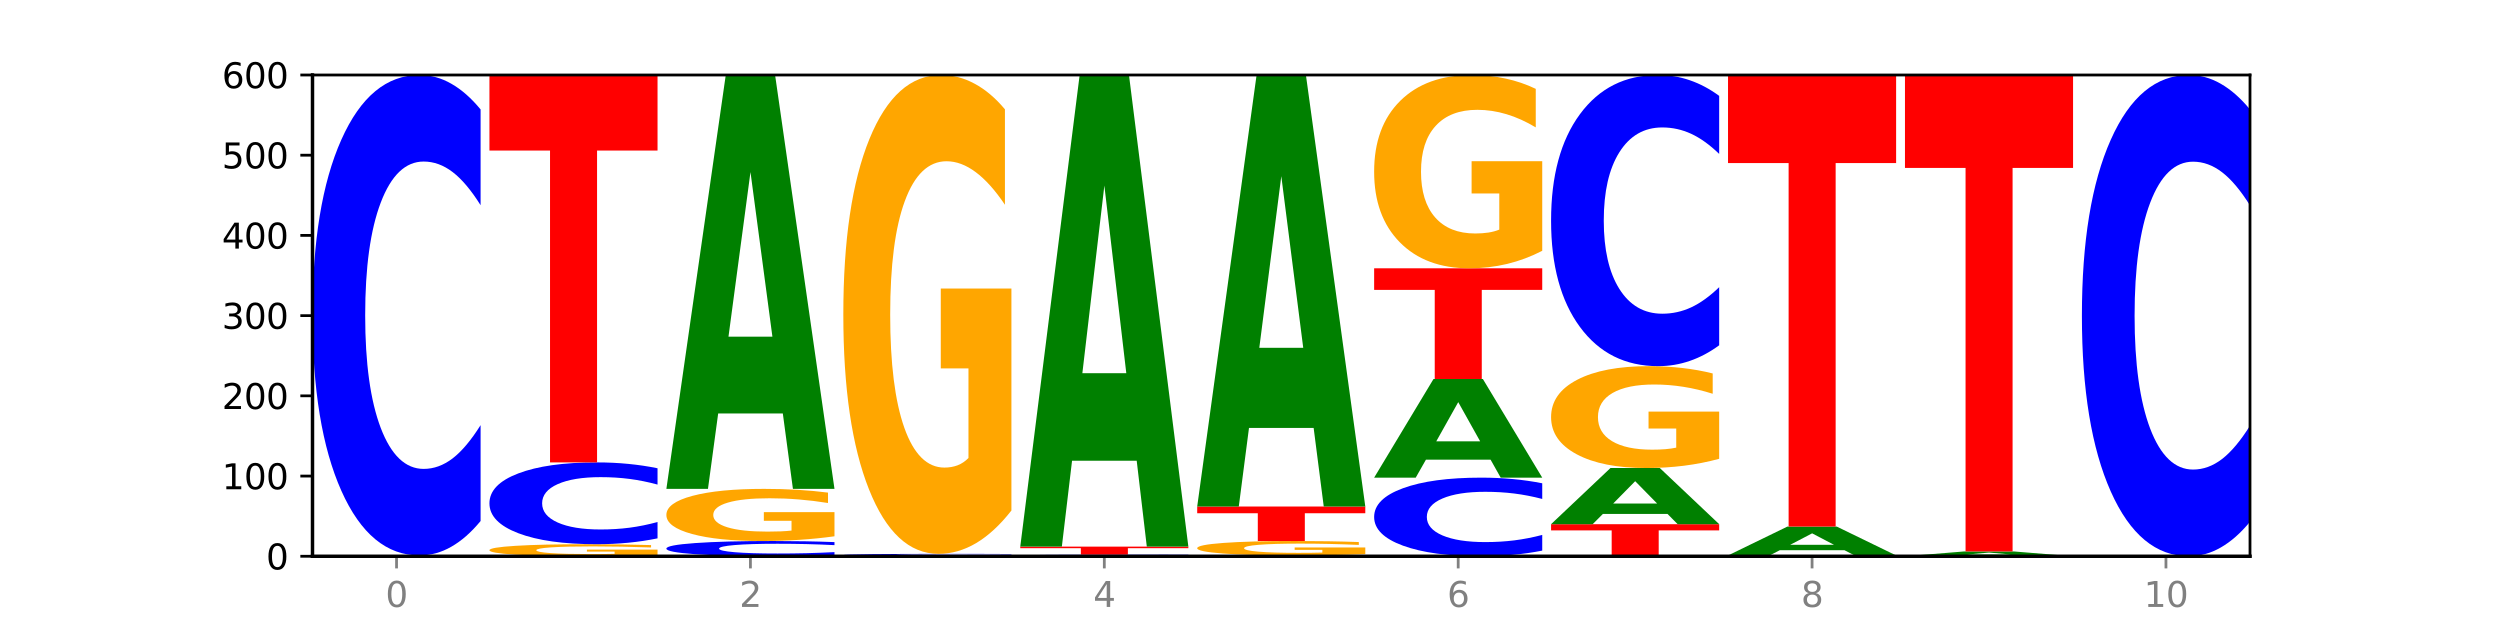<?xml version="1.0" encoding="utf-8" standalone="no"?>
<!DOCTYPE svg PUBLIC "-//W3C//DTD SVG 1.1//EN"
  "http://www.w3.org/Graphics/SVG/1.1/DTD/svg11.dtd">
<svg xmlns:xlink="http://www.w3.org/1999/xlink" width="720pt" height="180pt" viewBox="0 0 720 180" xmlns="http://www.w3.org/2000/svg" version="1.1">
 <defs>
  <style type="text/css">*{stroke-linejoin: round; stroke-linecap: butt}</style>
 </defs>
 <g id="figure_1">
  <g id="patch_1">
   <path d="M 0 180 
L 720 180 
L 720 0 
L 0 0 
z
" style="fill: #ffffff"/>
  </g>
  <g id="axes_1">
   <g id="patch_2">
    <path d="M 90 160.2 
L 648 160.2 
L 648 21.6 
L 90 21.6 
z
" style="fill: #ffffff"/>
   </g>
   <g id="line2d_1">
    <path d="M 90 160.2 
L 648 160.2 
" clip-path="url(#p801bd38dc3)" style="fill: none; stroke: #000000; stroke-width: 0.5; stroke-linecap: square"/>
   </g>
   <g id="patch_3">
    <path d="M 90 159.969 
L 138.411 159.969 
L 138.411 160.014 
L 120.994 160.014 
L 120.994 160.2 
L 107.45 160.2 
L 107.45 160.014 
L 90 160.014 
L 90 159.969 
z
" clip-path="url(#p801bd38dc3)" style="fill: #ff0000"/>
   </g>
   <g id="patch_4">
    <path d="M 138.411 150.051 
Q 134.361 154.967 129.983 157.454 
Q 125.604 159.969 120.835 159.969 
Q 106.613 159.969 98.306 141.333 
Q 90 122.697 90 90.827 
Q 90 58.843 98.306 40.236 
Q 106.613 21.6 120.835 21.6 
Q 125.604 21.6 129.983 24.115 
Q 134.361 26.602 138.411 31.518 
L 138.411 59.101 
Q 134.325 52.584 130.361 49.554 
Q 126.397 46.524 122.018 46.524 
Q 114.163 46.524 109.662 58.329 
Q 105.173 70.105 105.173 90.827 
Q 105.173 111.464 109.662 123.269 
Q 114.163 135.045 122.018 135.045 
Q 126.397 135.045 130.361 132.015 
Q 134.325 128.957 138.411 122.44 
L 138.411 150.051 
z
" clip-path="url(#p801bd38dc3)" style="fill: #0000ff"/>
   </g>
   <g id="patch_5">
    <path d="M 189.37 159.886 
Q 184.488 160.043 179.236 160.122 
Q 173.985 160.2 168.387 160.2 
Q 155.736 160.2 148.347 159.733 
Q 140.959 159.267 140.959 158.469 
Q 140.959 157.661 148.478 157.198 
Q 156.007 156.735 169.103 156.735 
Q 174.148 156.735 178.77 156.798 
Q 183.403 156.86 187.504 156.983 
L 187.504 157.674 
Q 183.272 157.516 179.084 157.438 
Q 174.896 157.359 170.687 157.359 
Q 162.897 157.359 158.676 157.647 
Q 154.456 157.934 154.456 158.469 
Q 154.456 158.998 158.524 159.287 
Q 162.593 159.576 170.079 159.576 
Q 172.119 159.576 173.866 159.559 
Q 175.613 159.542 177.001 159.506 
L 177.001 158.858 
L 169.027 158.858 
L 169.027 158.28 
L 189.37 158.28 
L 189.37 159.886 
z
" clip-path="url(#p801bd38dc3)" style="fill: #ffa600"/>
   </g>
   <g id="patch_6">
    <path d="M 189.37 155.046 
Q 185.32 155.883 180.942 156.307 
Q 176.563 156.735 171.794 156.735 
Q 157.572 156.735 149.265 153.562 
Q 140.959 150.388 140.959 144.961 
Q 140.959 139.515 149.265 136.346 
Q 157.572 133.173 171.794 133.173 
Q 176.563 133.173 180.942 133.601 
Q 185.32 134.025 189.37 134.862 
L 189.37 139.559 
Q 185.284 138.449 181.32 137.933 
Q 177.356 137.417 172.977 137.417 
Q 165.122 137.417 160.621 139.427 
Q 156.132 141.433 156.132 144.961 
Q 156.132 148.475 160.621 150.486 
Q 165.122 152.491 172.977 152.491 
Q 177.356 152.491 181.32 151.975 
Q 185.284 151.454 189.37 150.344 
L 189.37 155.046 
z
" clip-path="url(#p801bd38dc3)" style="fill: #0000ff"/>
   </g>
   <g id="patch_7">
    <path d="M 140.959 21.6 
L 189.37 21.6 
L 189.37 43.36 
L 171.953 43.36 
L 171.953 133.173 
L 158.409 133.173 
L 158.409 43.36 
L 140.959 43.36 
L 140.959 21.6 
z
" clip-path="url(#p801bd38dc3)" style="fill: #ff0000"/>
   </g>
   <g id="patch_8">
    <path d="M 240.329 159.885 
Q 236.279 160.041 231.9 160.12 
Q 227.522 160.2 222.753 160.2 
Q 208.53 160.2 200.224 159.609 
Q 191.918 159.018 191.918 158.007 
Q 191.918 156.992 200.224 156.402 
Q 208.53 155.811 222.753 155.811 
Q 227.522 155.811 231.9 155.891 
Q 236.279 155.97 240.329 156.126 
L 240.329 157 
Q 236.243 156.794 232.279 156.698 
Q 228.314 156.602 223.936 156.602 
Q 216.081 156.602 211.58 156.976 
Q 207.091 157.35 207.091 158.007 
Q 207.091 158.661 211.58 159.036 
Q 216.081 159.409 223.936 159.409 
Q 228.314 159.409 232.279 159.313 
Q 236.243 159.216 240.329 159.01 
L 240.329 159.885 
z
" clip-path="url(#p801bd38dc3)" style="fill: #0000ff"/>
   </g>
   <g id="patch_9">
    <path d="M 240.329 154.452 
Q 235.446 155.132 230.195 155.473 
Q 224.944 155.811 219.346 155.811 
Q 206.695 155.811 199.306 153.789 
Q 191.918 151.766 191.918 148.308 
Q 191.918 144.81 199.437 142.803 
Q 206.966 140.796 220.062 140.796 
Q 225.107 140.796 229.729 141.069 
Q 234.361 141.339 238.463 141.872 
L 238.463 144.865 
Q 234.231 144.18 230.043 143.842 
Q 225.855 143.501 221.646 143.501 
Q 213.856 143.501 209.635 144.747 
Q 205.415 145.991 205.415 148.308 
Q 205.415 150.603 209.483 151.856 
Q 213.552 153.106 221.038 153.106 
Q 223.078 153.106 224.825 153.035 
Q 226.571 152.961 227.96 152.806 
L 227.96 149.995 
L 219.986 149.995 
L 219.986 147.492 
L 240.329 147.492 
L 240.329 154.452 
z
" clip-path="url(#p801bd38dc3)" style="fill: #ffa600"/>
   </g>
   <g id="patch_10">
    <path d="M 225.452 119.082 
L 206.834 119.082 
L 203.894 140.796 
L 191.918 140.796 
L 209.021 21.6 
L 223.225 21.6 
L 240.329 140.796 
L 228.362 140.796 
L 225.452 119.082 
z
M 209.803 96.96 
L 222.453 96.96 
L 216.138 49.547 
L 209.803 96.96 
z
" clip-path="url(#p801bd38dc3)" style="fill: #008000"/>
   </g>
   <g id="patch_11">
    <path d="M 291.288 160.15 
Q 287.238 160.175 282.859 160.187 
Q 278.481 160.2 273.711 160.2 
Q 259.489 160.2 251.183 160.107 
Q 242.877 160.013 242.877 159.854 
Q 242.877 159.694 251.183 159.6 
Q 259.489 159.507 273.711 159.507 
Q 278.481 159.507 282.859 159.52 
Q 287.238 159.532 291.288 159.557 
L 291.288 159.695 
Q 287.202 159.662 283.237 159.647 
Q 279.273 159.632 274.895 159.632 
Q 267.04 159.632 262.539 159.691 
Q 258.05 159.75 258.05 159.854 
Q 258.05 159.957 262.539 160.016 
Q 267.04 160.075 274.895 160.075 
Q 279.273 160.075 283.237 160.06 
Q 287.202 160.045 291.288 160.012 
L 291.288 160.15 
z
" clip-path="url(#p801bd38dc3)" style="fill: #0000ff"/>
   </g>
   <g id="patch_12">
    <path d="M 291.288 147.03 
Q 286.405 153.268 281.154 156.402 
Q 275.903 159.507 270.305 159.507 
Q 257.654 159.507 250.265 140.933 
Q 242.877 122.36 242.877 90.596 
Q 242.877 58.463 250.395 40.031 
Q 257.925 21.6 271.021 21.6 
Q 276.066 21.6 280.688 24.107 
Q 285.32 26.585 289.422 31.485 
L 289.422 58.975 
Q 285.19 52.68 281.002 49.575 
Q 276.814 46.441 272.605 46.441 
Q 264.815 46.441 260.594 57.893 
Q 256.374 69.316 256.374 90.596 
Q 256.374 111.677 260.442 123.186 
Q 264.511 134.666 271.997 134.666 
Q 274.037 134.666 275.784 134.011 
Q 277.53 133.327 278.919 131.903 
L 278.919 106.093 
L 270.945 106.093 
L 270.945 83.104 
L 291.288 83.104 
L 291.288 147.03 
z
" clip-path="url(#p801bd38dc3)" style="fill: #ffa600"/>
   </g>
   <g id="patch_13">
    <path d="M 342.247 160.167 
Q 338.197 160.183 333.818 160.192 
Q 329.439 160.2 324.67 160.2 
Q 310.448 160.2 302.142 160.138 
Q 293.836 160.076 293.836 159.969 
Q 293.836 159.862 302.142 159.8 
Q 310.448 159.738 324.67 159.738 
Q 329.439 159.738 333.818 159.746 
Q 338.197 159.755 342.247 159.771 
L 342.247 159.863 
Q 338.16 159.841 334.196 159.831 
Q 330.232 159.821 325.853 159.821 
Q 317.998 159.821 313.498 159.861 
Q 309.009 159.9 309.009 159.969 
Q 309.009 160.038 313.498 160.077 
Q 317.998 160.117 325.853 160.117 
Q 330.232 160.117 334.196 160.107 
Q 338.16 160.096 342.247 160.075 
L 342.247 160.167 
z
" clip-path="url(#p801bd38dc3)" style="fill: #0000ff"/>
   </g>
   <g id="patch_14">
    <path d="M 293.836 157.428 
L 342.247 157.428 
L 342.247 157.879 
L 324.83 157.879 
L 324.83 159.738 
L 311.286 159.738 
L 311.286 157.879 
L 293.836 157.879 
L 293.836 157.428 
z
" clip-path="url(#p801bd38dc3)" style="fill: #ff0000"/>
   </g>
   <g id="patch_15">
    <path d="M 327.37 132.684 
L 308.752 132.684 
L 305.812 157.428 
L 293.836 157.428 
L 310.939 21.6 
L 325.143 21.6 
L 342.247 157.428 
L 330.28 157.428 
L 327.37 132.684 
z
M 311.721 107.475 
L 324.371 107.475 
L 318.056 53.447 
L 311.721 107.475 
z
" clip-path="url(#p801bd38dc3)" style="fill: #008000"/>
   </g>
   <g id="patch_16">
    <path d="M 393.205 160.183 
Q 389.156 160.192 384.777 160.196 
Q 380.398 160.2 375.629 160.2 
Q 361.407 160.2 353.101 160.169 
Q 344.795 160.138 344.795 160.085 
Q 344.795 160.031 353.101 160 
Q 361.407 159.969 375.629 159.969 
Q 380.398 159.969 384.777 159.973 
Q 389.156 159.977 393.205 159.986 
L 393.205 160.032 
Q 389.119 160.021 385.155 160.016 
Q 381.191 160.011 376.812 160.011 
Q 368.957 160.011 364.457 160.03 
Q 359.968 160.05 359.968 160.085 
Q 359.968 160.119 364.457 160.139 
Q 368.957 160.158 376.812 160.158 
Q 381.191 160.158 385.155 160.153 
Q 389.119 160.148 393.205 160.137 
L 393.205 160.183 
z
" clip-path="url(#p801bd38dc3)" style="fill: #0000ff"/>
   </g>
   <g id="patch_17">
    <path d="M 393.205 159.593 
Q 388.323 159.781 383.072 159.875 
Q 377.821 159.969 372.222 159.969 
Q 359.572 159.969 352.183 159.409 
Q 344.795 158.849 344.795 157.891 
Q 344.795 156.922 352.313 156.367 
Q 359.843 155.811 372.938 155.811 
Q 377.983 155.811 382.605 155.887 
Q 387.238 155.961 391.339 156.109 
L 391.339 156.938 
Q 387.108 156.748 382.92 156.654 
Q 378.732 156.56 374.522 156.56 
Q 366.732 156.56 362.512 156.905 
Q 358.291 157.25 358.291 157.891 
Q 358.291 158.527 362.36 158.874 
Q 366.429 159.22 373.915 159.22 
Q 375.955 159.22 377.701 159.2 
Q 379.448 159.18 380.837 159.137 
L 380.837 158.359 
L 372.862 158.359 
L 372.862 157.665 
L 393.205 157.665 
L 393.205 159.593 
z
" clip-path="url(#p801bd38dc3)" style="fill: #ffa600"/>
   </g>
   <g id="patch_18">
    <path d="M 344.795 145.878 
L 393.205 145.878 
L 393.205 147.815 
L 375.789 147.815 
L 375.789 155.811 
L 362.245 155.811 
L 362.245 147.815 
L 344.795 147.815 
L 344.795 145.878 
z
" clip-path="url(#p801bd38dc3)" style="fill: #ff0000"/>
   </g>
   <g id="patch_19">
    <path d="M 378.329 123.238 
L 359.711 123.238 
L 356.771 145.878 
L 344.795 145.878 
L 361.898 21.6 
L 376.102 21.6 
L 393.205 145.878 
L 381.239 145.878 
L 378.329 123.238 
z
M 362.68 100.173 
L 375.33 100.173 
L 369.015 50.738 
L 362.68 100.173 
z
" clip-path="url(#p801bd38dc3)" style="fill: #008000"/>
   </g>
   <g id="patch_20">
    <path d="M 444.164 158.577 
Q 440.115 159.382 435.736 159.788 
Q 431.357 160.2 426.588 160.2 
Q 412.366 160.2 404.06 157.151 
Q 395.753 154.102 395.753 148.888 
Q 395.753 143.655 404.06 140.611 
Q 412.366 137.562 426.588 137.562 
Q 431.357 137.562 435.736 137.974 
Q 440.115 138.38 444.164 139.185 
L 444.164 143.697 
Q 440.078 142.631 436.114 142.135 
Q 432.15 141.64 427.771 141.64 
Q 419.916 141.64 415.415 143.571 
Q 410.927 145.498 410.927 148.888 
Q 410.927 152.264 415.415 154.196 
Q 419.916 156.122 427.771 156.122 
Q 432.15 156.122 436.114 155.627 
Q 440.078 155.126 444.164 154.06 
L 444.164 158.577 
z
" clip-path="url(#p801bd38dc3)" style="fill: #0000ff"/>
   </g>
   <g id="patch_21">
    <path d="M 429.288 132.386 
L 410.67 132.386 
L 407.73 137.562 
L 395.753 137.562 
L 412.857 109.149 
L 427.061 109.149 
L 444.164 137.562 
L 432.198 137.562 
L 429.288 132.386 
z
M 413.639 127.113 
L 426.289 127.113 
L 419.974 115.811 
L 413.639 127.113 
z
" clip-path="url(#p801bd38dc3)" style="fill: #008000"/>
   </g>
   <g id="patch_22">
    <path d="M 395.753 77.271 
L 444.164 77.271 
L 444.164 83.488 
L 426.748 83.488 
L 426.748 109.149 
L 413.204 109.149 
L 413.204 83.488 
L 395.753 83.488 
L 395.753 77.271 
z
" clip-path="url(#p801bd38dc3)" style="fill: #ff0000"/>
   </g>
   <g id="patch_23">
    <path d="M 444.164 72.234 
Q 439.282 74.753 434.031 76.018 
Q 428.78 77.271 423.181 77.271 
Q 410.531 77.271 403.142 69.773 
Q 395.753 62.275 395.753 49.453 
Q 395.753 36.481 403.272 29.04 
Q 410.802 21.6 423.897 21.6 
Q 428.942 21.6 433.564 22.612 
Q 438.197 23.612 442.298 25.59 
L 442.298 36.688 
Q 438.067 34.146 433.879 32.893 
Q 429.691 31.628 425.481 31.628 
Q 417.691 31.628 413.471 36.251 
Q 409.25 40.862 409.25 49.453 
Q 409.25 57.963 413.319 62.609 
Q 417.388 67.243 424.874 67.243 
Q 426.914 67.243 428.66 66.979 
Q 430.407 66.703 431.796 66.128 
L 431.796 55.709 
L 423.821 55.709 
L 423.821 46.428 
L 444.164 46.428 
L 444.164 72.234 
z
" clip-path="url(#p801bd38dc3)" style="fill: #ffa600"/>
   </g>
   <g id="patch_24">
    <path d="M 446.712 150.96 
L 495.123 150.96 
L 495.123 152.762 
L 477.707 152.762 
L 477.707 160.2 
L 464.163 160.2 
L 464.163 152.762 
L 446.712 152.762 
L 446.712 150.96 
z
" clip-path="url(#p801bd38dc3)" style="fill: #ff0000"/>
   </g>
   <g id="patch_25">
    <path d="M 480.247 148.014 
L 461.629 148.014 
L 458.689 150.96 
L 446.712 150.96 
L 463.816 134.79 
L 478.02 134.79 
L 495.123 150.96 
L 483.157 150.96 
L 480.247 148.014 
z
M 464.598 145.013 
L 477.248 145.013 
L 470.933 138.581 
L 464.598 145.013 
z
" clip-path="url(#p801bd38dc3)" style="fill: #008000"/>
   </g>
   <g id="patch_26">
    <path d="M 495.123 132.136 
Q 490.241 133.463 484.99 134.129 
Q 479.739 134.79 474.14 134.79 
Q 461.489 134.79 454.101 130.839 
Q 446.712 126.888 446.712 120.131 
Q 446.712 113.295 454.231 109.374 
Q 461.761 105.453 474.856 105.453 
Q 479.901 105.453 484.523 105.986 
Q 489.156 106.514 493.257 107.556 
L 493.257 113.404 
Q 489.026 112.065 484.838 111.404 
Q 480.65 110.737 476.44 110.737 
Q 468.65 110.737 464.43 113.174 
Q 460.209 115.604 460.209 120.131 
Q 460.209 124.615 464.278 127.063 
Q 468.346 129.506 475.833 129.506 
Q 477.872 129.506 479.619 129.366 
Q 481.366 129.221 482.755 128.918 
L 482.755 123.427 
L 474.78 123.427 
L 474.78 118.537 
L 495.123 118.537 
L 495.123 132.136 
z
" clip-path="url(#p801bd38dc3)" style="fill: #ffa600"/>
   </g>
   <g id="patch_27">
    <path d="M 495.123 99.442 
Q 491.074 102.422 486.695 103.929 
Q 482.316 105.453 477.547 105.453 
Q 463.325 105.453 455.019 94.159 
Q 446.712 82.866 446.712 63.552 
Q 446.712 44.17 455.019 32.894 
Q 463.325 21.6 477.547 21.6 
Q 482.316 21.6 486.695 23.124 
Q 491.074 24.631 495.123 27.611 
L 495.123 44.326 
Q 491.037 40.376 487.073 38.54 
Q 483.109 36.704 478.73 36.704 
Q 470.875 36.704 466.374 43.858 
Q 461.886 50.994 461.886 63.552 
Q 461.886 76.059 466.374 83.212 
Q 470.875 90.349 478.73 90.349 
Q 483.109 90.349 487.073 88.513 
Q 491.037 86.659 495.123 82.71 
L 495.123 99.442 
z
" clip-path="url(#p801bd38dc3)" style="fill: #0000ff"/>
   </g>
   <g id="patch_28">
    <path d="M 546.082 160.183 
Q 542.033 160.192 537.654 160.196 
Q 533.275 160.2 528.506 160.2 
Q 514.284 160.2 505.978 160.169 
Q 497.671 160.138 497.671 160.085 
Q 497.671 160.031 505.978 160 
Q 514.284 159.969 528.506 159.969 
Q 533.275 159.969 537.654 159.973 
Q 542.033 159.977 546.082 159.986 
L 546.082 160.032 
Q 541.996 160.021 538.032 160.016 
Q 534.068 160.011 529.689 160.011 
Q 521.834 160.011 517.333 160.03 
Q 512.845 160.05 512.845 160.085 
Q 512.845 160.119 517.333 160.139 
Q 521.834 160.158 529.689 160.158 
Q 534.068 160.158 538.032 160.153 
Q 541.996 160.148 546.082 160.137 
L 546.082 160.183 
z
" clip-path="url(#p801bd38dc3)" style="fill: #0000ff"/>
   </g>
   <g id="patch_29">
    <path d="M 531.206 158.454 
L 512.587 158.454 
L 509.648 159.969 
L 497.671 159.969 
L 514.775 151.653 
L 528.979 151.653 
L 546.082 159.969 
L 534.116 159.969 
L 531.206 158.454 
z
M 515.557 156.911 
L 528.206 156.911 
L 521.892 153.603 
L 515.557 156.911 
z
" clip-path="url(#p801bd38dc3)" style="fill: #008000"/>
   </g>
   <g id="patch_30">
    <path d="M 497.671 21.6 
L 546.082 21.6 
L 546.082 46.964 
L 528.666 46.964 
L 528.666 151.653 
L 515.122 151.653 
L 515.122 46.964 
L 497.671 46.964 
L 497.671 21.6 
z
" clip-path="url(#p801bd38dc3)" style="fill: #ff0000"/>
   </g>
   <g id="patch_31">
    <path d="M 582.164 159.948 
L 563.546 159.948 
L 560.607 160.2 
L 548.63 160.2 
L 565.734 158.814 
L 579.937 158.814 
L 597.041 160.2 
L 585.074 160.2 
L 582.164 159.948 
z
M 566.516 159.69 
L 579.165 159.69 
L 572.85 159.139 
L 566.516 159.69 
z
" clip-path="url(#p801bd38dc3)" style="fill: #008000"/>
   </g>
   <g id="patch_32">
    <path d="M 548.63 21.6 
L 597.041 21.6 
L 597.041 48.361 
L 579.624 48.361 
L 579.624 158.814 
L 566.081 158.814 
L 566.081 48.361 
L 548.63 48.361 
L 548.63 21.6 
z
" clip-path="url(#p801bd38dc3)" style="fill: #ff0000"/>
   </g>
   <g id="patch_33">
    <path d="M 648 150.265 
Q 643.951 155.19 639.572 157.681 
Q 635.193 160.2 630.424 160.2 
Q 616.202 160.2 607.895 141.533 
Q 599.589 122.866 599.589 90.943 
Q 599.589 58.905 607.895 40.267 
Q 616.202 21.6 630.424 21.6 
Q 635.193 21.6 639.572 24.119 
Q 643.951 26.61 648 31.535 
L 648 59.163 
Q 643.914 52.635 639.95 49.601 
Q 635.986 46.566 631.607 46.566 
Q 623.752 46.566 619.251 58.39 
Q 614.762 70.186 614.762 90.943 
Q 614.762 111.614 619.251 123.439 
Q 623.752 135.234 631.607 135.234 
Q 635.986 135.234 639.95 132.199 
Q 643.914 129.136 648 122.608 
L 648 150.265 
z
" clip-path="url(#p801bd38dc3)" style="fill: #0000ff"/>
   </g>
   <g id="matplotlib.axis_1">
    <g id="xtick_1">
     <g id="line2d_2">
      <defs>
       <path id="m0377585659" d="M 0 0 
L 0 3.5 
" style="stroke: #808080; stroke-width: 0.8"/>
      </defs>
      <g>
       <use xlink:href="#m0377585659" x="114.205" y="160.2" style="fill: #808080; stroke: #808080; stroke-width: 0.8"/>
      </g>
     </g>
     <g id="text_1">
      <!-- 0 -->
      <g style="fill: #808080" transform="translate(111.024 174.798) scale(0.1 -0.1)">
       <defs>
        <path id="DejaVuSans-30" d="M 2034 4250 
Q 1547 4250 1301 3770 
Q 1056 3291 1056 2328 
Q 1056 1369 1301 889 
Q 1547 409 2034 409 
Q 2525 409 2770 889 
Q 3016 1369 3016 2328 
Q 3016 3291 2770 3770 
Q 2525 4250 2034 4250 
z
M 2034 4750 
Q 2819 4750 3233 4129 
Q 3647 3509 3647 2328 
Q 3647 1150 3233 529 
Q 2819 -91 2034 -91 
Q 1250 -91 836 529 
Q 422 1150 422 2328 
Q 422 3509 836 4129 
Q 1250 4750 2034 4750 
z
" transform="scale(0.016)"/>
       </defs>
       <use xlink:href="#DejaVuSans-30"/>
      </g>
     </g>
    </g>
    <g id="xtick_2">
     <g id="line2d_3">
      <g>
       <use xlink:href="#m0377585659" x="216.123" y="160.2" style="fill: #808080; stroke: #808080; stroke-width: 0.8"/>
      </g>
     </g>
     <g id="text_2">
      <!-- 2 -->
      <g style="fill: #808080" transform="translate(212.942 174.798) scale(0.1 -0.1)">
       <defs>
        <path id="DejaVuSans-32" d="M 1228 531 
L 3431 531 
L 3431 0 
L 469 0 
L 469 531 
Q 828 903 1448 1529 
Q 2069 2156 2228 2338 
Q 2531 2678 2651 2914 
Q 2772 3150 2772 3378 
Q 2772 3750 2511 3984 
Q 2250 4219 1831 4219 
Q 1534 4219 1204 4116 
Q 875 4013 500 3803 
L 500 4441 
Q 881 4594 1212 4672 
Q 1544 4750 1819 4750 
Q 2544 4750 2975 4387 
Q 3406 4025 3406 3419 
Q 3406 3131 3298 2873 
Q 3191 2616 2906 2266 
Q 2828 2175 2409 1742 
Q 1991 1309 1228 531 
z
" transform="scale(0.016)"/>
       </defs>
       <use xlink:href="#DejaVuSans-32"/>
      </g>
     </g>
    </g>
    <g id="xtick_3">
     <g id="line2d_4">
      <g>
       <use xlink:href="#m0377585659" x="318.041" y="160.2" style="fill: #808080; stroke: #808080; stroke-width: 0.8"/>
      </g>
     </g>
     <g id="text_3">
      <!-- 4 -->
      <g style="fill: #808080" transform="translate(314.86 174.798) scale(0.1 -0.1)">
       <defs>
        <path id="DejaVuSans-34" d="M 2419 4116 
L 825 1625 
L 2419 1625 
L 2419 4116 
z
M 2253 4666 
L 3047 4666 
L 3047 1625 
L 3713 1625 
L 3713 1100 
L 3047 1100 
L 3047 0 
L 2419 0 
L 2419 1100 
L 313 1100 
L 313 1709 
L 2253 4666 
z
" transform="scale(0.016)"/>
       </defs>
       <use xlink:href="#DejaVuSans-34"/>
      </g>
     </g>
    </g>
    <g id="xtick_4">
     <g id="line2d_5">
      <g>
       <use xlink:href="#m0377585659" x="419.959" y="160.2" style="fill: #808080; stroke: #808080; stroke-width: 0.8"/>
      </g>
     </g>
     <g id="text_4">
      <!-- 6 -->
      <g style="fill: #808080" transform="translate(416.778 174.798) scale(0.1 -0.1)">
       <defs>
        <path id="DejaVuSans-36" d="M 2113 2584 
Q 1688 2584 1439 2293 
Q 1191 2003 1191 1497 
Q 1191 994 1439 701 
Q 1688 409 2113 409 
Q 2538 409 2786 701 
Q 3034 994 3034 1497 
Q 3034 2003 2786 2293 
Q 2538 2584 2113 2584 
z
M 3366 4563 
L 3366 3988 
Q 3128 4100 2886 4159 
Q 2644 4219 2406 4219 
Q 1781 4219 1451 3797 
Q 1122 3375 1075 2522 
Q 1259 2794 1537 2939 
Q 1816 3084 2150 3084 
Q 2853 3084 3261 2657 
Q 3669 2231 3669 1497 
Q 3669 778 3244 343 
Q 2819 -91 2113 -91 
Q 1303 -91 875 529 
Q 447 1150 447 2328 
Q 447 3434 972 4092 
Q 1497 4750 2381 4750 
Q 2619 4750 2861 4703 
Q 3103 4656 3366 4563 
z
" transform="scale(0.016)"/>
       </defs>
       <use xlink:href="#DejaVuSans-36"/>
      </g>
     </g>
    </g>
    <g id="xtick_5">
     <g id="line2d_6">
      <g>
       <use xlink:href="#m0377585659" x="521.877" y="160.2" style="fill: #808080; stroke: #808080; stroke-width: 0.8"/>
      </g>
     </g>
     <g id="text_5">
      <!-- 8 -->
      <g style="fill: #808080" transform="translate(518.695 174.798) scale(0.1 -0.1)">
       <defs>
        <path id="DejaVuSans-38" d="M 2034 2216 
Q 1584 2216 1326 1975 
Q 1069 1734 1069 1313 
Q 1069 891 1326 650 
Q 1584 409 2034 409 
Q 2484 409 2743 651 
Q 3003 894 3003 1313 
Q 3003 1734 2745 1975 
Q 2488 2216 2034 2216 
z
M 1403 2484 
Q 997 2584 770 2862 
Q 544 3141 544 3541 
Q 544 4100 942 4425 
Q 1341 4750 2034 4750 
Q 2731 4750 3128 4425 
Q 3525 4100 3525 3541 
Q 3525 3141 3298 2862 
Q 3072 2584 2669 2484 
Q 3125 2378 3379 2068 
Q 3634 1759 3634 1313 
Q 3634 634 3220 271 
Q 2806 -91 2034 -91 
Q 1263 -91 848 271 
Q 434 634 434 1313 
Q 434 1759 690 2068 
Q 947 2378 1403 2484 
z
M 1172 3481 
Q 1172 3119 1398 2916 
Q 1625 2713 2034 2713 
Q 2441 2713 2670 2916 
Q 2900 3119 2900 3481 
Q 2900 3844 2670 4047 
Q 2441 4250 2034 4250 
Q 1625 4250 1398 4047 
Q 1172 3844 1172 3481 
z
" transform="scale(0.016)"/>
       </defs>
       <use xlink:href="#DejaVuSans-38"/>
      </g>
     </g>
    </g>
    <g id="xtick_6">
     <g id="line2d_7">
      <g>
       <use xlink:href="#m0377585659" x="623.795" y="160.2" style="fill: #808080; stroke: #808080; stroke-width: 0.8"/>
      </g>
     </g>
     <g id="text_6">
      <!-- 10 -->
      <g style="fill: #808080" transform="translate(617.432 174.798) scale(0.1 -0.1)">
       <defs>
        <path id="DejaVuSans-31" d="M 794 531 
L 1825 531 
L 1825 4091 
L 703 3866 
L 703 4441 
L 1819 4666 
L 2450 4666 
L 2450 531 
L 3481 531 
L 3481 0 
L 794 0 
L 794 531 
z
" transform="scale(0.016)"/>
       </defs>
       <use xlink:href="#DejaVuSans-31"/>
       <use xlink:href="#DejaVuSans-30" x="63.623"/>
      </g>
     </g>
    </g>
   </g>
   <g id="matplotlib.axis_2">
    <g id="ytick_1">
     <g id="line2d_8">
      <defs>
       <path id="m148148da93" d="M 0 0 
L -3.5 0 
" style="stroke: #000000; stroke-width: 0.8"/>
      </defs>
      <g>
       <use xlink:href="#m148148da93" x="90" y="160.2" style="stroke: #000000; stroke-width: 0.8"/>
      </g>
     </g>
     <g id="text_7">
      <!-- 0 -->
      <g transform="translate(76.638 163.999) scale(0.1 -0.1)">
       <use xlink:href="#DejaVuSans-30"/>
      </g>
     </g>
    </g>
    <g id="ytick_2">
     <g id="line2d_9">
      <g>
       <use xlink:href="#m148148da93" x="90" y="137.1" style="stroke: #000000; stroke-width: 0.8"/>
      </g>
     </g>
     <g id="text_8">
      <!-- 100 -->
      <g transform="translate(63.913 140.899) scale(0.1 -0.1)">
       <use xlink:href="#DejaVuSans-31"/>
       <use xlink:href="#DejaVuSans-30" x="63.623"/>
       <use xlink:href="#DejaVuSans-30" x="127.246"/>
      </g>
     </g>
    </g>
    <g id="ytick_3">
     <g id="line2d_10">
      <g>
       <use xlink:href="#m148148da93" x="90" y="114" style="stroke: #000000; stroke-width: 0.8"/>
      </g>
     </g>
     <g id="text_9">
      <!-- 200 -->
      <g transform="translate(63.913 117.799) scale(0.1 -0.1)">
       <use xlink:href="#DejaVuSans-32"/>
       <use xlink:href="#DejaVuSans-30" x="63.623"/>
       <use xlink:href="#DejaVuSans-30" x="127.246"/>
      </g>
     </g>
    </g>
    <g id="ytick_4">
     <g id="line2d_11">
      <g>
       <use xlink:href="#m148148da93" x="90" y="90.9" style="stroke: #000000; stroke-width: 0.8"/>
      </g>
     </g>
     <g id="text_10">
      <!-- 300 -->
      <g transform="translate(63.913 94.699) scale(0.1 -0.1)">
       <defs>
        <path id="DejaVuSans-33" d="M 2597 2516 
Q 3050 2419 3304 2112 
Q 3559 1806 3559 1356 
Q 3559 666 3084 287 
Q 2609 -91 1734 -91 
Q 1441 -91 1130 -33 
Q 819 25 488 141 
L 488 750 
Q 750 597 1062 519 
Q 1375 441 1716 441 
Q 2309 441 2620 675 
Q 2931 909 2931 1356 
Q 2931 1769 2642 2001 
Q 2353 2234 1838 2234 
L 1294 2234 
L 1294 2753 
L 1863 2753 
Q 2328 2753 2575 2939 
Q 2822 3125 2822 3475 
Q 2822 3834 2567 4026 
Q 2313 4219 1838 4219 
Q 1578 4219 1281 4162 
Q 984 4106 628 3988 
L 628 4550 
Q 988 4650 1302 4700 
Q 1616 4750 1894 4750 
Q 2613 4750 3031 4423 
Q 3450 4097 3450 3541 
Q 3450 3153 3228 2886 
Q 3006 2619 2597 2516 
z
" transform="scale(0.016)"/>
       </defs>
       <use xlink:href="#DejaVuSans-33"/>
       <use xlink:href="#DejaVuSans-30" x="63.623"/>
       <use xlink:href="#DejaVuSans-30" x="127.246"/>
      </g>
     </g>
    </g>
    <g id="ytick_5">
     <g id="line2d_12">
      <g>
       <use xlink:href="#m148148da93" x="90" y="67.8" style="stroke: #000000; stroke-width: 0.8"/>
      </g>
     </g>
     <g id="text_11">
      <!-- 400 -->
      <g transform="translate(63.913 71.599) scale(0.1 -0.1)">
       <use xlink:href="#DejaVuSans-34"/>
       <use xlink:href="#DejaVuSans-30" x="63.623"/>
       <use xlink:href="#DejaVuSans-30" x="127.246"/>
      </g>
     </g>
    </g>
    <g id="ytick_6">
     <g id="line2d_13">
      <g>
       <use xlink:href="#m148148da93" x="90" y="44.7" style="stroke: #000000; stroke-width: 0.8"/>
      </g>
     </g>
     <g id="text_12">
      <!-- 500 -->
      <g transform="translate(63.913 48.499) scale(0.1 -0.1)">
       <defs>
        <path id="DejaVuSans-35" d="M 691 4666 
L 3169 4666 
L 3169 4134 
L 1269 4134 
L 1269 2991 
Q 1406 3038 1543 3061 
Q 1681 3084 1819 3084 
Q 2600 3084 3056 2656 
Q 3513 2228 3513 1497 
Q 3513 744 3044 326 
Q 2575 -91 1722 -91 
Q 1428 -91 1123 -41 
Q 819 9 494 109 
L 494 744 
Q 775 591 1075 516 
Q 1375 441 1709 441 
Q 2250 441 2565 725 
Q 2881 1009 2881 1497 
Q 2881 1984 2565 2268 
Q 2250 2553 1709 2553 
Q 1456 2553 1204 2497 
Q 953 2441 691 2322 
L 691 4666 
z
" transform="scale(0.016)"/>
       </defs>
       <use xlink:href="#DejaVuSans-35"/>
       <use xlink:href="#DejaVuSans-30" x="63.623"/>
       <use xlink:href="#DejaVuSans-30" x="127.246"/>
      </g>
     </g>
    </g>
    <g id="ytick_7">
     <g id="line2d_14">
      <g>
       <use xlink:href="#m148148da93" x="90" y="21.6" style="stroke: #000000; stroke-width: 0.8"/>
      </g>
     </g>
     <g id="text_13">
      <!-- 600 -->
      <g transform="translate(63.913 25.399) scale(0.1 -0.1)">
       <use xlink:href="#DejaVuSans-36"/>
       <use xlink:href="#DejaVuSans-30" x="63.623"/>
       <use xlink:href="#DejaVuSans-30" x="127.246"/>
      </g>
     </g>
    </g>
   </g>
   <g id="patch_34">
    <path d="M 90 160.2 
L 90 21.6 
" style="fill: none; stroke: #000000; stroke-linejoin: miter; stroke-linecap: square"/>
   </g>
   <g id="patch_35">
    <path d="M 648 160.2 
L 648 21.6 
" style="fill: none; stroke: #000000; stroke-width: 0.8; stroke-linejoin: miter; stroke-linecap: square"/>
   </g>
   <g id="patch_36">
    <path d="M 90 160.2 
L 648 160.2 
" style="fill: none; stroke: #000000; stroke-linejoin: miter; stroke-linecap: square"/>
   </g>
   <g id="patch_37">
    <path d="M 90 21.6 
L 648 21.6 
" style="fill: none; stroke: #000000; stroke-width: 0.8; stroke-linejoin: miter; stroke-linecap: square"/>
   </g>
  </g>
 </g>
 <defs>
  <clipPath id="p801bd38dc3">
   <rect x="90" y="21.6" width="558" height="138.6"/>
  </clipPath>
 </defs>
</svg>
